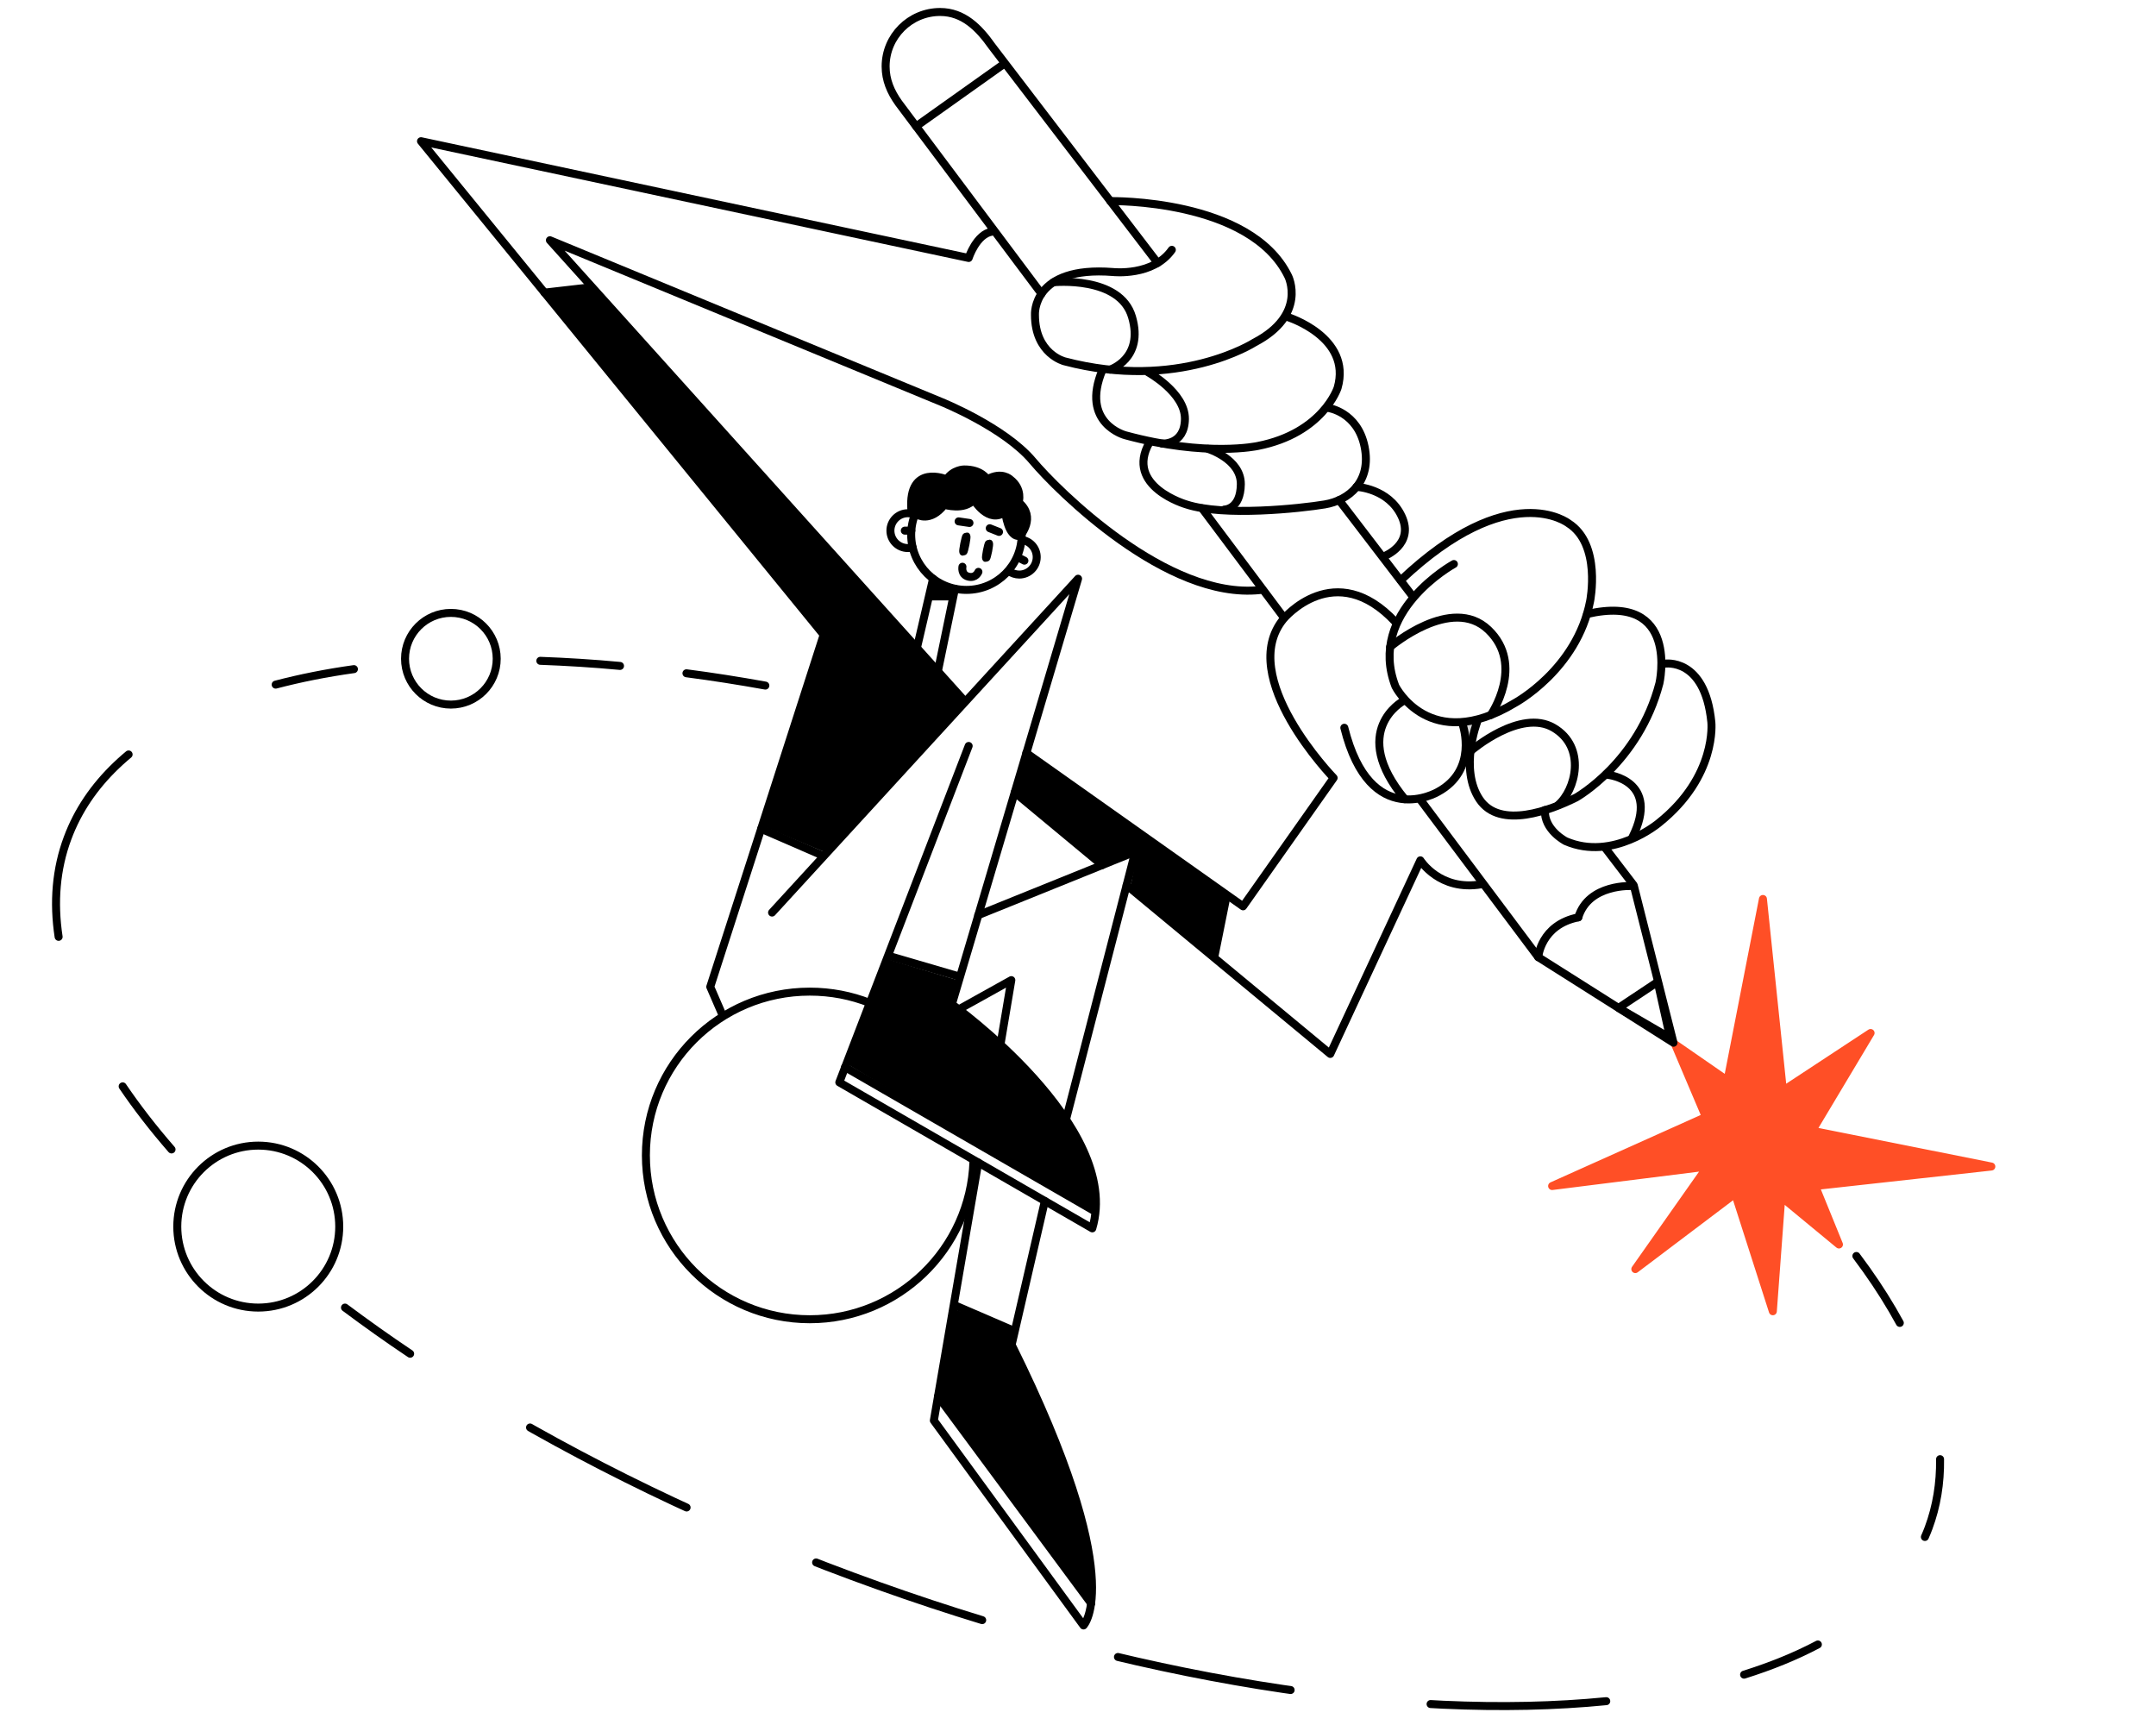 <?xml version="1.0" encoding="UTF-8"?> <!-- Generator: Adobe Illustrator 22.1.0, SVG Export Plug-In . SVG Version: 6.00 Build 0) --> <svg xmlns="http://www.w3.org/2000/svg" xmlns:xlink="http://www.w3.org/1999/xlink" id="line" x="0px" y="0px" viewBox="0 0 1349.9 1080" style="enable-background:new 0 0 1349.9 1080;" xml:space="preserve"> <style type="text/css"> .st0{fill:none;} .st1{fill:#D6D6D6;} .st2{fill:none;stroke:#000000;stroke-width:5;stroke-linecap:round;stroke-linejoin:round;stroke-miterlimit:10;} .st3{fill:#FF4F26;stroke:#FF4F26;stroke-width:5;stroke-linecap:round;stroke-linejoin:round;stroke-miterlimit:10;} .st4{stroke:#000000;stroke-width:5;stroke-linecap:round;stroke-linejoin:round;stroke-miterlimit:10;} .st5{fill:none;stroke:#000000;stroke-width:5;stroke-linecap:round;stroke-linejoin:round;} .st6{fill:none;stroke:#000000;stroke-width:5;stroke-linecap:round;stroke-linejoin:round;stroke-dasharray:128.337,102.669;} .st7{fill:none;stroke:#000000;stroke-width:5;stroke-linecap:round;stroke-linejoin:round;stroke-dasharray:110.115,88.092;} </style> <g id="Layer_7"> <polygon class="st0" points="599,113 653.2,74.4 724.8,164.6 701.9,170 684.1,170 668.9,172.4 653.2,179.1 652.1,183.9 "></polygon> <polygon class="st0" points="628.2,40.3 635.4,50.4 582.8,88.4 574.2,78.6 "></polygon> <polygon class="st0" points="838.4,313.1 884.6,373.4 873.7,389.5 861.5,376.4 841.7,371.1 827.5,370.9 807.3,382.3 803.9,383.8 753.9,319.9 782.9,319.9 803.9,319.9 "></polygon> <polygon class="st1" points="914.9,452.4 920.3,463.8 924.8,452.2 "></polygon> <polygon class="st0" points="890.1,501.7 960.5,595.8 968.5,581.5 980.7,576.6 988.2,574.4 996.8,559.8 1010.1,555.9 1022.9,554.2 1006.8,529.7 988.2,529.3 973.4,521.6 965.6,509.5 942.6,512.2 933.4,507.1 924.8,497.9 917.7,477.2 910.9,487 902.9,496.1 "></polygon> <polygon class="st0" points="525.4,677.5 609.5,727 606.2,749.2 599.5,767.6 583.1,792 564.1,808.5 537.2,819.3 505,825.9 470.4,819.2 437.2,798.5 411.3,760.4 404.5,727.8 409.3,692 426.4,659.8 450.9,637.5 476.6,625.3 507,620.8 542.6,627.1 "></polygon> <polygon class="st0" points="476.6,518.9 516.4,535.2 673.8,363.6 612.5,572.9 708.5,534.2 668.1,698.3 649.2,677.2 626.6,652.8 633,613.6 600.3,631.9 596,629.2 601.5,609.9 557.1,599.2 545.5,625.5 517.1,620.8 489.2,622.3 461.5,629.9 452,634.6 444.7,617.9 "></polygon> <polygon class="st0" points="612.3,729.3 653.8,753.6 634.3,832.9 598.4,817.4 "></polygon> <polygon class="st0" points="628.2,38.8 574.2,76.5 557.5,55.5 554.6,40.3 560.6,22.3 574.2,10.7 590.3,7.5 603.2,11.3 611.1,17.1 "></polygon> <polygon class="st0" points="582.5,89.6 598.4,112.1 653.2,72.9 637.9,51 "></polygon> <polygon points="642.6,472.9 636.9,497.5 688.5,540.2 712.3,533.2 707.6,556 760.4,597.8 767.8,559.9 "></polygon> <polygon points="603.2,440.6 515.7,533.2 477.2,517 515.7,397.5 342.2,183.1 371,180 "></polygon> <polygon points="531.2,666.6 556.5,600.7 599.5,613.6 595,626.8 635.3,662.5 660.8,691.5 680.6,725.9 686.1,746 683.8,757.4 "></polygon> <polygon points="598.4,819.9 588.6,876 683.2,1000.9 683.2,982.9 672.8,941.2 654.5,887.3 635.9,849.3 633.4,841.9 634.3,832.9 "></polygon> </g> <circle class="st2" cx="605.1" cy="334.7" r="34.6"></circle> <line class="st2" x1="587.5" y1="418.9" x2="597.9" y2="368.6"></line> <line class="st2" x1="574.2" y1="405.2" x2="584.2" y2="362.3"></line> <polyline class="st2" points="594.8,373.4 582.8,373.4 584.2,365.4 596,371.1 585.2,370.2 "></polyline> <path class="st2" d="M604.1,439L344.3,150.4l245.1,101.2c0,0,39.5,15.9,57.2,37c15.6,18.6,84.1,86.9,142.2,80.8"></path> <path class="st2" d="M452.5,635.8l-7.8-18l71-220.4l-252.1-309l342.9,73.1c0,0,4.8-15,14.7-16.5"></path> <line class="st2" x1="368.8" y1="180" x2="340.9" y2="183.2"></line> <path class="st2" d="M483.4,571.3l191.6-209l-79,266.4c0,0,107,76.3,87.9,140.3l-158.4-91.4l81-210.6"></path> <line class="st2" x1="476.6" y1="518.9" x2="514.2" y2="535.2"></line> <polyline class="st2" points="600.3,631.9 633.2,613.6 626.6,652.8 "></polyline> <polyline class="st2" points="612.5,572.9 710.8,533.2 667.6,700.2 "></polyline> <line class="st2" x1="557.1" y1="598.6" x2="599.5" y2="611"></line> <line class="st2" x1="529.1" y1="668.1" x2="684.9" y2="758"></line> <path class="st2" d="M609.5,727c-1.9,54.9-47.1,98.9-102.5,98.9c-56.6,0-102.6-45.9-102.6-102.6S450.3,620.8,507,620.8 c13.3,0,26,2.5,37.6,7.1"></path> <path class="st2" d="M612.5,727.8l-27.8,161.5l93.7,128.3c0,0,28.2-28.2-45-175.7l20.8-90"></path> <line class="st2" x1="634.3" y1="832.9" x2="598.4" y2="817.4"></line> <polygon class="st3" points="1068.1,699.3 1048.8,653.8 1081.6,676.5 1103.8,562.8 1116.3,682.8 1171.2,646.7 1134.6,707.9 1246.8,730.3 1136.5,742.5 1151.4,779.1 1115.3,749.3 1110,820.9 1086.4,747.3 1023.9,794.5 1069.1,730.3 971.8,742.5 "></polygon> <line class="st2" x1="587.3" y1="874.2" x2="683.2" y2="1003.8"></line> <path class="st2" d="M705.4,554.2l127.5,105.6l56.4-121.2c0,0,12.1,19.5,38.2,15"></path> <line class="st2" x1="635.3" y1="496.1" x2="690.1" y2="541.6"></line> <path class="st2" d="M642.6,471.4l135.7,96L835,487c0,0-61.4-63.2-31.3-99.6c0,0,32.1-38.7,70.1,2.1"></path> <line class="st2" x1="760.4" y1="598.6" x2="767.8" y2="561.8"></line> <line class="st2" x1="752.6" y1="318.2" x2="803.9" y2="386.7"></line> <path class="st2" d="M724.8,164.6L621.1,29l0,0c-8.2-11.6-17.9-21.5-32.5-21.5c-18.8,0-34.1,15.3-34.1,34.1c0,8.6,3.2,15.9,8.1,22.8 l0,0l89.5,119.5"></path> <line class="st2" x1="884.7" y1="373.6" x2="838.4" y2="313.1"></line> <polyline class="st2" points="889.1,500.4 963.1,599.2 1047.8,652.8 1022.9,554.2 1004.7,530.4 "></polyline> <line class="st2" x1="628.2" y1="40.3" x2="573.6" y2="79.1"></line> <polygon class="st2" points="1037.9,614.7 1013.4,631 1045.7,649.8 "></polygon> <path class="st2" d="M963.1,599.2c0,0,1.6-20.2,25.1-24.9"></path> <path class="st2" d="M1022,554.7c0,0-27.3-1.7-33.8,19.6"></path> <path class="st2" d="M910.3,353.1c0,0-54.7,29.9-36.6,76.6c0,0,21.3,42.6,74.6,10.5c0,0,39-20.9,47.3-63.9c0,0,7.2-35.6-13.6-48.7 c0,0-36.8-28.9-105,35.7"></path> <path class="st2" d="M915.9,454c0,0,9.7,28.1-15.7,41.8c0,0-42.3,24.9-58.5-40.2"></path> <path class="st2" d="M878.4,439c0,0-34.1,18.6,1.2,61.3"></path> <path class="st2" d="M870.4,405c0,0,38.4-32.8,61.5-10.7c23.1,22.1,1.5,53.3,1.5,53.3"></path> <path class="st2" d="M924.8,452.2c0,0-11.2,29.3,1.6,48.3c12.8,19,44.5,6.7,60.4-1.2c0,0,39.3-22,52.2-71.6c0,0,12.9-56.8-45.3-43.3 "></path> <path class="st2" d="M921.4,469.7c0,0,30.6-26.2,51.3-14.1c20.7,12.1,13.9,39.1,2.7,48.5"></path> <path class="st2" d="M1042.2,415.5c0,0,25.2-4.3,29.3,36.6c0,0,3.7,33.9-32.9,63.1c0,0-28.7,24.2-58.3,11.4c0,0-13.7-7-13-19.5"></path> <path class="st2" d="M1006.8,485.1c0,0,33.1,3.5,15.2,39.2"></path> <path class="st2" d="M695.2,125.9c0,0,87.8-1.6,111.4,47.1c0,0,12.1,24.1-21.3,41.5c0,0-47.5,30.5-118.8,11.7 c0,0-18.5-4.6-18.5-29.1c0,0-2-30.8,48.9-26.8c0,0,25.1,2.8,36.8-13.9"></path> <path class="st2" d="M806.3,198.5c0,0,40.3,12.6,31.2,44.3c0,0-9.1,28.4-50,36.4c0,0-32.1,7.1-82.9-6.7c0,0-28.5-7.4-14.3-41"></path> <path class="st2" d="M831.7,255.4c0,0,18.3,2.5,22.7,24.3c4.4,21.8-9.9,33.6-25,36.1s-63.1,7.7-86.6,0c0,0-38.9-11.2-23.1-38.8"></path> <path class="st2" d="M866.7,348.2c0,0,19.1-7.4,10.9-25s-28.3-18.4-28.3-18.4"></path> <path class="st2" d="M659.6,176.7c0,0,41.7-4.2,49.2,21.8c7.6,26-13.8,32.9-13.8,32.9"></path> <path class="st2" d="M718.9,233.1c0,0,23.2,12.8,23,29.2s-14.3,15.4-14.3,15.4"></path> <path class="st2" d="M756.3,281c0,0,20.8,6.4,20.6,22.2S766.6,319,766.6,319"></path> <path class="st2" d="M571.4,342.7c-1,0.3-2,0.4-3,0.4c-6,0-10.9-4.9-10.9-10.9s4.9-10.9,10.9-10.9c1.5,0,2.9,0.3,4.2,0.9"></path> <path class="st2" d="M639.7,338c5.3,0.7,9.4,5.2,9.4,10.8c0,6-4.9,10.9-10.9,10.9c-2.4,0-4.6-0.8-6.3-2"></path> <line class="st2" x1="570.6" y1="332.2" x2="566.5" y2="332.2"></line> <line class="st2" x1="638.7" y1="349.6" x2="641.4" y2="351"></line> <path class="st4" d="M574.2,322.2c0,0,8.2,5.2,17-6.2c0,0,12.7,3.9,18.5-3.2c0,0,9.3,15.7,19.7,7.6c0,0,1.8,16.7,9.3,15 c0,0,10.4-11.6-0.9-20.9c0,0,2.7-8.3-5.3-14.4c0,0-5.3-5.2-14.4,0c0,0-3.4-6.3-14.5-6.2c0,0-6.7,0-10.9,6.2c0,0-24.1-10.2-22.1,18.9 L574.2,322.2z"></path> <ellipse transform="matrix(0.193 -0.981 0.981 0.193 153.347 867.699)" class="st2" cx="604.3" cy="340.6" rx="5" ry="0.4"></ellipse> <ellipse transform="matrix(0.193 -0.981 0.981 0.193 160.796 885.021)" class="st2" cx="618.5" cy="344.7" rx="4.7" ry="0.4"></ellipse> <path class="st2" d="M602.6,354.8c0,0-1,5,3.7,6.2s6.3-3,6.3-3"></path> <line class="st2" x1="600.2" y1="326.4" x2="607" y2="327.4"></line> <line class="st2" x1="619.7" y1="330.7" x2="625.5" y2="333"></line> <circle class="st2" cx="282.3" cy="412.4" r="28.7"></circle> <g> <g> <path class="st5" d="M107.4,719.6c-11.5-13.2-21.7-26.4-30.6-39.5"></path> <path class="st6" d="M36.7,586.5c-3.3-21.7-1.6-42.5,5.6-61.8c12.7-34.2,41.2-60.6,81.9-79.2"></path> <path class="st5" d="M172.6,428.6c15.3-4,31.7-7.3,49-9.7"></path> </g> </g> <g> <g> <path class="st5" d="M1138.2,1029.5c-13.8,7.3-29.3,13.6-46.2,18.9"></path> <path class="st7" d="M1005.7,1065c-126.1,12.5-296.1-13-472-78.2c-88.9-32.9-170-72.6-239.8-115.5"></path> <path class="st5" d="M256.8,847.5c-14.2-9.5-27.8-19.2-40.8-28.9"></path> </g> </g> <g> <g> <path class="st5" d="M1162.3,786.3c8.5,11.3,16,22.5,22.5,33.6c1.6,2.8,3.2,5.6,4.7,8.3"></path> <path class="st5" d="M1214.7,913.5c0.2,15-2.1,29.4-7.2,43.1c-0.7,1.9-1.5,3.8-2.3,5.6"></path> </g> </g> <g> <g> <path class="st5" d="M2116.8,638.5c15,7.9,29.6,16,43.7,24.3"></path> <path class="st5" d="M2209,692.5c14.3,9.3,28.1,18.7,41.3,28.2"></path> </g> </g> <g> <g> <path class="st5" d="M1897.1,545.2c15.7,5.2,31.4,10.7,47.2,16.5"></path> <path class="st5" d="M1972.8,572.6c15.7,6.2,31.1,12.5,46.2,19.1"></path> </g> </g> <g> <g> <path class="st5" d="M338.3,413.7c16.2,0.6,32.9,1.6,49.9,3.2"></path> <path class="st5" d="M429.8,421.5c16.2,2.1,32.7,4.7,49.4,7.7"></path> </g> </g> <circle class="st2" cx="161.7" cy="767.9" r="50.7"></circle> </svg> 